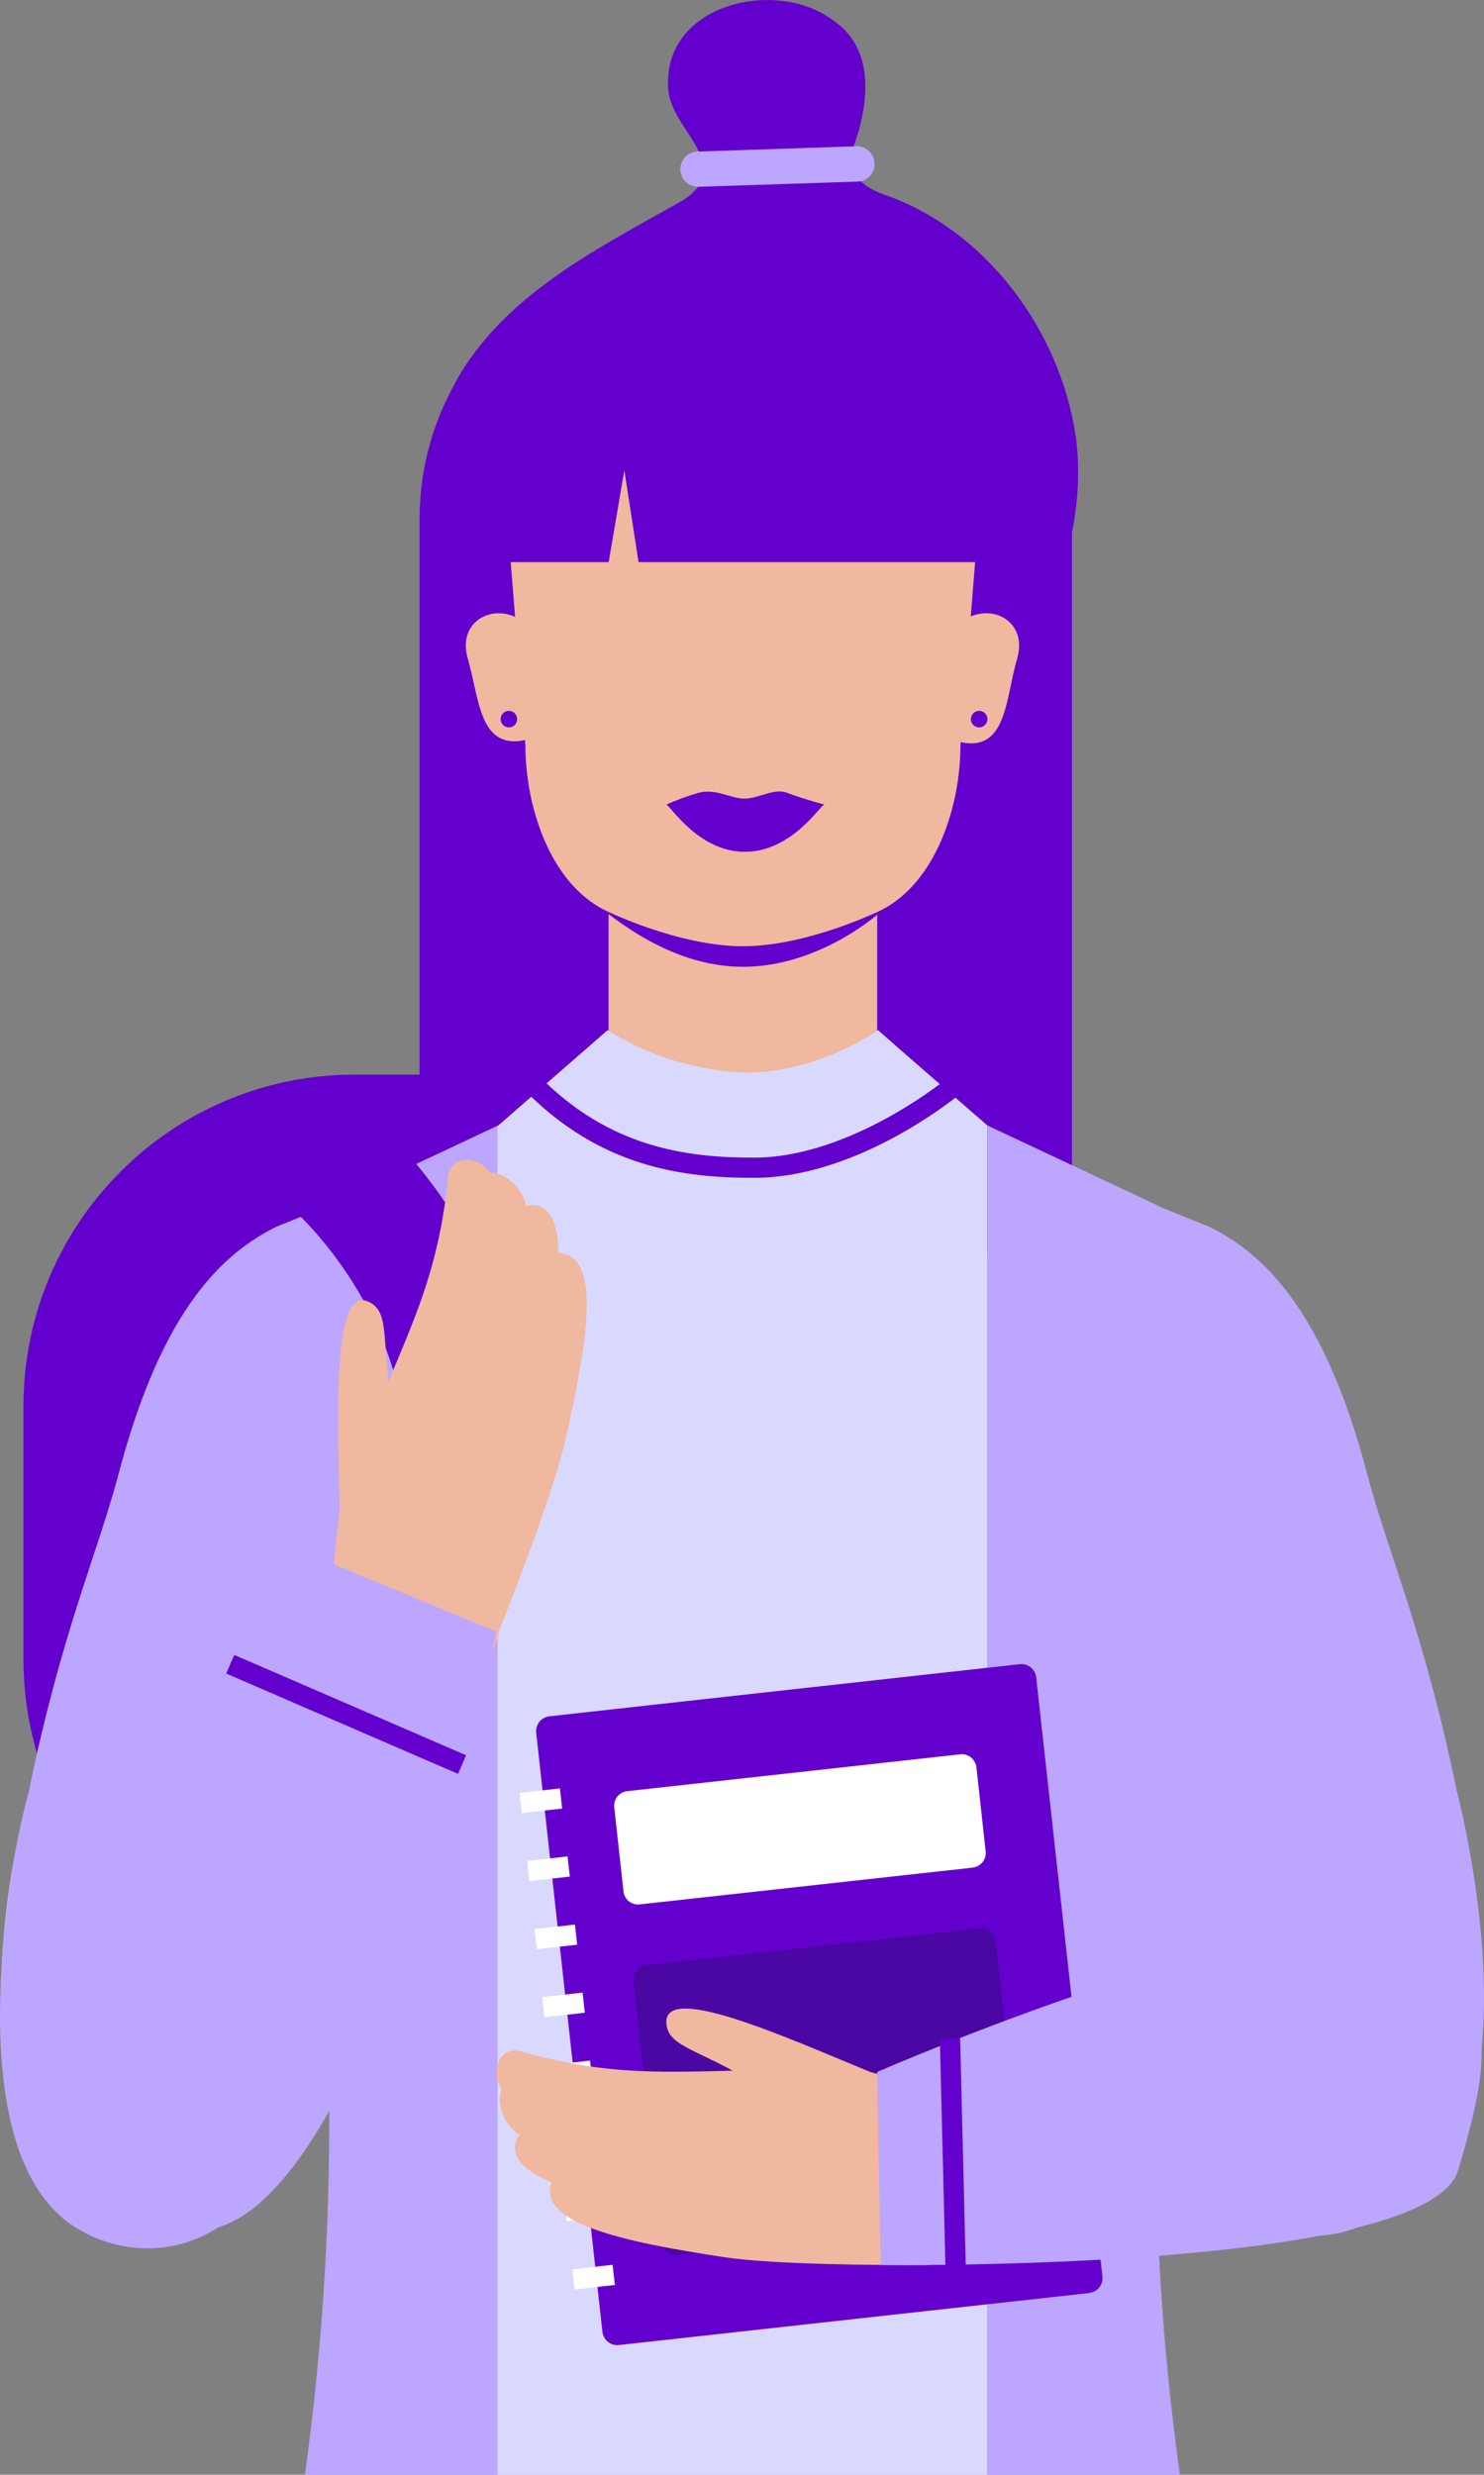 <svg xmlns="http://www.w3.org/2000/svg" id="Laag_1" data-name="Laag 1" viewBox="0 0 161.82 269.69"><rect x="0" y="0" width="161.82" height="269.69" fill="#808080" stroke="none"/><defs><style>      .cls-1 {        fill: #d9d9ff;      }      .cls-2 {        fill: #bca6ff;      }      .cls-3 {        fill: #fff;      }      .cls-4 {        fill: #efb89f;      }      .cls-5 {        fill: #6400cd;      }      .cls-6 {        fill: #4b07a3;      }    </style></defs><g id="Group_177" data-name="Group 177"><path id="Path_468" data-name="Path 468" class="cls-4" d="M53.05,123.72s10.37-6.24,12.38-10.23,31.16-.13,31.16-.13c0,0,5.81,7.51,12.38,10.36,2.2.95-30.97,27.39-55.93,0"></path><rect id="Rectangle_192" data-name="Rectangle 192" class="cls-5" x="45.75" y="56.77" width="71.14" height="80.24"></rect><path id="Path_469" data-name="Path 469" class="cls-5" d="M57.16,216.94h-18.59c-19.86-.06-35.95-16.15-36.01-36.01v-27.81c.06-19.86,16.15-35.95,36.01-36.01h18.59c19.86.06,35.95,16.15,36.01,36.01v27.81c-.06,19.86-16.15,35.95-36.01,36.01"></path><path id="Path_470" data-name="Path 470" class="cls-5" d="M107.67,77.19c-6.53,9-17.07,10.08-27.36,11.74-24.16,3.89-42.28-24.7-31.25-46.1,5.04-10.35,15.88-15.6,25.37-20.98,6.14-3.99-1.81-7.78-1.59-12.75-.12-8.87,12.12-11.52,18.15-6.77,4.59,3.18,3.69,9.39,1.99,13.88-.81,2.65,1.09,4.12,3.32,4.96,11.17,3.8,19.27,14.81,20.99,26.3,1.43,10.08-2.88,21.4-9.48,29.56l-.14.17Z"></path><path id="Path_471" data-name="Path 471" class="cls-4" d="M66.36,94.98h29.29v19.49l-14.68,5.16-14.61-5.03v-19.62Z"></path><path id="Path_472" data-name="Path 472" class="cls-5" d="M96.59,98.88c-2.71,2.5-8.67,6.48-15.58,6.48s-12.6-4.08-15.58-6.48v-13.6h31.16v13.6Z"></path><path id="Path_473" data-name="Path 473" class="cls-4" d="M54.34,44.54h53.33l-2.94,36.68c0,6.72-2.72,15.05-8.74,18.01,0,0-7.9,3.89-14.98,3.89s-14.98-3.89-14.98-3.89c-6.03-2.96-8.74-11.3-8.74-18.01l-2.94-36.68Z"></path><path id="Path_474" data-name="Path 474" class="cls-4" d="M57.17,67.87c-2.89-2.42-7.43-.41-6.16,3.91s1.21,9.96,6.27,8.87l-.1-12.78Z"></path><path id="Path_475" data-name="Path 475" class="cls-4" d="M104.75,67.87c2.89-2.42,7.43-.41,6.16,3.91s-1.11,10.19-6.16,9.1v-13.01Z"></path><path id="Path_476" data-name="Path 476" class="cls-1" d="M.18,214.23c.31-4.55.88-9.08,1.71-13.57-.91,4.47-1.48,9.01-1.71,13.57"></path><path id="Path_477" data-name="Path 477" class="cls-2" d="M93.55,19.79l-17.41.57c-1.06.01-1.94-.84-1.95-1.9-.01-1.03.79-1.89,1.82-1.94l17.41-.58c1.06-.01,1.94.84,1.95,1.91.01,1.03-.79,1.89-1.82,1.94"></path><path id="Path_478" data-name="Path 478" class="cls-5" d="M89.89,87.68c-1.41-.37-2.79-.81-4.16-1.31-1.31-.47-2.92.6-4.46.66s-3.22-1.18-5.17-.61c-1.18.34-2.33.77-3.45,1.27.41.03,3.46,5.14,8.57,5.14s8.25-5.09,8.65-5.14"></path><path id="Path_479" data-name="Path 479" class="cls-5" d="M54.59,78.37c0-.5.4-.9.9-.9.5,0,.9.4.9.9s-.4.9-.9.9-.9-.4-.9-.9h0"></path><path id="Path_480" data-name="Path 480" class="cls-5" d="M105.87,78.37c0-.5.4-.9.9-.9.5,0,.9.4.9.9,0,.5-.4.9-.9.9s-.9-.4-.9-.9h0"></path><path id="Path_481" data-name="Path 481" class="cls-5" d="M54.03,61.26h12.34l1.71-10.01,1.55,10.01h38.31v-28.62h-42.51l-13.14,13.14,1.74,15.48Z"></path><path id="Path_482" data-name="Path 482" class="cls-1" d="M107.67,269.69V122.64l-.04-.02-9.32-8.1-2.57-2.26s-6.59,4.77-14.75,4.62c-5.23-.24-10.31-1.83-14.74-4.61l-11.89,10.36-.12.06v147.01h53.42Z"></path><path id="Path_483" data-name="Path 483" class="cls-2" d="M128.62,269.69h.05c-2.01-14.5-2.88-29.13-2.59-43.76l-.03-.06c-.29,14.65.57,29.3,2.58,43.82"></path><path id="Path_484" data-name="Path 484" class="cls-2" d="M128.62,269.69c-2.01-14.52-2.87-29.17-2.57-43.82l.03.06v-.14l4.95,9.23c9.32,15.52,21.37,5.23,21.37,5.23,2.99-1.54,5.34-4.07,6.67-7.15,6.31-13.48-.22-37.93-.22-37.93-3.45-16.88-7.33-25.5-9.71-34.31-4.83-18.57-11.71-24.39-17.25-27.16l-4.89-1.97-19.33-9.08v147.05h20.95Z"></path><path id="Path_485" data-name="Path 485" class="cls-2" d="M35.97,225.87l-.12.22c.27,14.58-.6,29.16-2.6,43.6h.14c2.01-14.52,2.87-29.17,2.58-43.82"></path><path id="Path_486" data-name="Path 486" class="cls-2" d="M33.39,269.69h20.86V122.68l-19.24,9.04-4.89,1.97c-5.54,2.78-12.42,8.59-17.25,27.16-2.38,8.81-6.26,17.43-9.71,34.31,0,0-.61,2.14-1.28,5.49-.83,4.48-1.4,9.01-1.71,13.56-.38,8.93.87,18.8,6.94,24.37,0,0,12.83,9.55,21.93-.84.66-.88,1.28-1.79,1.85-2.74l4.95-9.23c0,.1,0,.2,0,.3l.12-.22c.29,14.65-.57,29.3-2.58,43.82"></path><path id="Path_487" data-name="Path 487" class="cls-5" d="M57.11,168.64l-13.07-2.07c3.49-21.99-12.51-35.23-13.2-35.78l8.25-10.35c.93.74,22.74,18.42,18.02,48.2"></path><path id="Path_488" data-name="Path 488" class="cls-1" d="M30.9,235.01c-.57.95-1.18,1.86-1.85,2.74.73-.83,1.39-1.72,1.97-2.66l4.83-9.01c0-.1,0-.2,0-.3l-4.95,9.23Z"></path><path id="Path_489" data-name="Path 489" class="cls-2" d="M7.12,238.59c-6.07-5.57-7.32-15.44-6.94-24.37-.74,11.58.51,24.9,9.18,29.16,0,0,10.68,6.25,19.69-5.63-9.1,10.38-21.93.84-21.93.84"></path><path id="Path_490" data-name="Path 490" class="cls-4" d="M11.37,237.59c-3.73-2.25-7.84-10.24-7.03-13.76l12.46-13.39,19.25-36.72.98-9.19c-.15-9.91-.97-25.34,3.49-22.49,1.7,1.08,1.26,3.52,1.86,8.46,1.46-3.48,3.14-7.35,4.26-11.01,1.13-3.63,1.87-7.38,2.2-11.17.29-2.64,3.42-2.36,4.62-.51,1.44-.15,3.64,1.65,3.9,3.64,1.56-.54,3.58.58,3.52,5.12,4.77.1,3.23,9.63.73,20.54-1.21,5.3-5.36,16.03-7.28,20.86l.12.04s-14.38,37.18-19.9,48.17c-6.45,13.29-14.62,16.57-23.19,11.41"></path><path id="Path_491" data-name="Path 491" class="cls-2" d="M35.16,169.97l18.98,7.85s-13.52,60.16-30.44,64.94c-15.45,4.36-22.79-9.42-23.57-21.83-.78-12.41,35.03-50.96,35.03-50.96"></path><rect id="Rectangle_193" data-name="Rectangle 193" class="cls-5" x="36.65" y="173.05" width="2.21" height="27.54" transform="translate(-148.71 147.32) rotate(-66.61)"></rect><path id="Path_492" data-name="Path 492" class="cls-1" d="M131.03,235.01l-4.95-9.23v.14l4.92,9.17c9.32,15.52,21.41,5.15,21.41,5.15,0,0-12.05,10.29-21.37-5.23"></path><path id="Path_493" data-name="Path 493" class="cls-1" d="M152.4,240.24c2.99-1.54,5.34-4.06,6.67-7.15-1.32,3.09-3.68,5.61-6.67,7.15"></path><path id="Path_494" data-name="Path 494" class="cls-5" d="M118.77,249.89l-51.28,5.67c-.9.1-1.7-.55-1.8-1.45l-7.22-65.27c-.1-.9.55-1.7,1.44-1.8l51.28-5.68c.9-.1,1.7.55,1.8,1.45l7.22,65.27c.1.9-.55,1.7-1.44,1.8"></path><path id="Path_495" data-name="Path 495" class="cls-6" d="M110.3,241.73l-36.32,4.02c-.88.1-1.67-.54-1.76-1.41l-3.14-28.42c-.1-.88.54-1.67,1.41-1.76l36.32-4.02c.88-.09,1.66.54,1.76,1.41l3.14,28.42c.1.88-.54,1.67-1.41,1.76"></path><path id="Path_496" data-name="Path 496" class="cls-3" d="M106.07,203.53l-36.32,4.01c-.88.1-1.67-.54-1.76-1.41l-1.01-9.17c-.1-.88.54-1.67,1.41-1.76l36.32-4.02c.88-.09,1.66.54,1.76,1.41l1.01,9.17c.1.88-.54,1.67-1.41,1.76"></path><rect id="Rectangle_194" data-name="Rectangle 194" class="cls-3" x="56.77" y="195.13" width="4.43" height="2.21" transform="translate(-21.32 7.72) rotate(-6.34)"></rect><rect id="Rectangle_195" data-name="Rectangle 195" class="cls-3" x="57.6" y="202.55" width="4.43" height="2.21" transform="translate(-22.13 7.85) rotate(-6.34)"></rect><rect id="Rectangle_196" data-name="Rectangle 196" class="cls-3" x="58.41" y="209.97" width="4.43" height="2.21" transform="translate(-22.95 7.99) rotate(-6.34)"></rect><rect id="Rectangle_197" data-name="Rectangle 197" class="cls-3" x="59.24" y="217.38" width="4.43" height="2.21" transform="translate(-23.76 8.13) rotate(-6.34)"></rect><rect id="Rectangle_198" data-name="Rectangle 198" class="cls-3" x="60.06" y="224.8" width="4.43" height="2.21" transform="translate(-24.58 8.26) rotate(-6.34)"></rect><rect id="Rectangle_199" data-name="Rectangle 199" class="cls-3" x="60.88" y="232.22" width="4.43" height="2.21" transform="translate(-25.39 8.4) rotate(-6.34)"></rect><rect id="Rectangle_200" data-name="Rectangle 200" class="cls-3" x="61.7" y="239.63" width="4.43" height="2.21" transform="translate(-26.21 8.53) rotate(-6.34)"></rect><rect id="Rectangle_201" data-name="Rectangle 201" class="cls-3" x="62.52" y="247.05" width="4.43" height="2.21" transform="translate(-27.02 8.67) rotate(-6.34)"></rect><path id="Path_497" data-name="Path 497" class="cls-4" d="M152.63,225.88c-.85-4.27,5.07-11.04,1.49-11.57l-9.07,9.45-41.21,4.5-8.92-2.45c-9.17-3.76-23.23-10.16-22.21-4.97.39,1.97,2.82,2.45,7.19,4.82-3.77.09-7.99.23-11.81-.06-3.8-.27-7.55-.96-11.2-2.03-2.56-.69-3.44,2.32-2.17,4.12-.67,1.29.21,3.99,1.96,4.96-1.07,1.26-.76,3.55,3.48,5.15-1.65,4.48,7.79,6.52,18.85,8.19,5.38.81,16.88.87,22.08.85,0,0,30.7-3.08,42.89-4.76,14.32-1.98,11.45-2.04,8.64-16.19"></path><path id="Path_498" data-name="Path 498" class="cls-2" d="M95.65,225.8l.38,21.03s59.63.8,62.97-10.32c4.73-15.73,3.35-19.43-7.91-24.7s-55.44,13.99-55.44,13.99"></path><rect id="Rectangle_202" data-name="Rectangle 202" class="cls-5" x="102.79" y="222.16" width="2.21" height="25.61" transform="translate(-5.74 2.62) rotate(-1.41)"></rect><path id="Path_499" data-name="Path 499" class="cls-5" d="M82.2,128.36h0c-7.73,0-16.75-1.14-25.05-9.61l1.58-1.54c7.73,7.89,16.2,8.95,23.47,8.95h0c10.72,0,21.26-8.78,21.36-8.86l1.47,1.64c-.1.1-11.12,9.42-22.82,9.42"></path></g></svg>